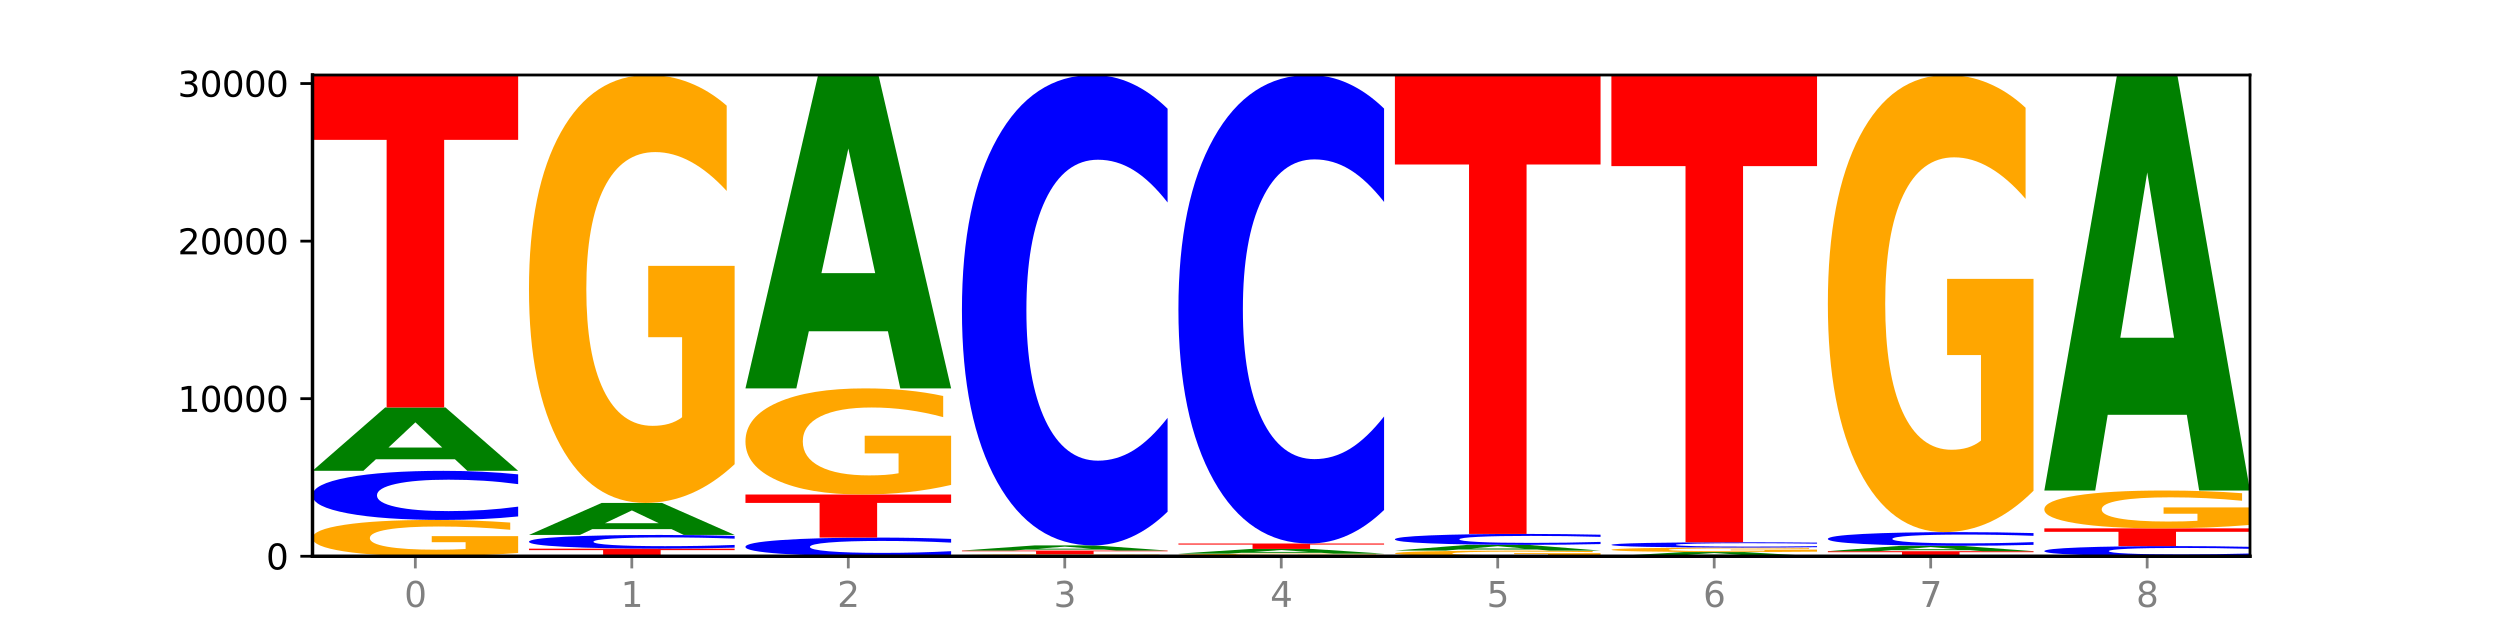 <?xml version="1.0" encoding="utf-8" standalone="no"?>
<!DOCTYPE svg PUBLIC "-//W3C//DTD SVG 1.1//EN"
  "http://www.w3.org/Graphics/SVG/1.1/DTD/svg11.dtd">
<svg xmlns:xlink="http://www.w3.org/1999/xlink" width="720pt" height="180pt" viewBox="0 0 720 180" xmlns="http://www.w3.org/2000/svg" version="1.1">
 <defs>
  <style type="text/css">*{stroke-linejoin: round; stroke-linecap: butt}</style>
 </defs>
 <g id="figure_1">
  <g id="patch_1">
   <path d="M 0 180 
L 720 180 
L 720 0 
L 0 0 
z
" style="fill: #ffffff"/>
  </g>
  <g id="axes_1">
   <g id="patch_2">
    <path d="M 90 160.2 
L 648 160.2 
L 648 21.6 
L 90 21.6 
z
" style="fill: #ffffff"/>
   </g>
   <g id="line2d_1">
    <path d="M 90 160.2 
L 648 160.2 
" clip-path="url(#p82d4795b1b)" style="fill: none; stroke: #000000; stroke-width: 0.5; stroke-linecap: square"/>
   </g>
   <g id="patch_3">
    <path d="M 149.229 159.254 
Q 143.256 159.727 136.831 159.965 
Q 130.406 160.2 123.557 160.2 
Q 108.079 160.2 99.04 158.792 
Q 90 157.385 90 154.978 
Q 90 152.543 99.199 151.146 
Q 108.411 149.749 124.433 149.749 
Q 130.605 149.749 136.26 149.939 
Q 141.928 150.127 146.946 150.498 
L 146.946 152.581 
Q 141.769 152.104 136.645 151.869 
Q 131.521 151.631 126.371 151.631 
Q 116.84 151.631 111.677 152.499 
Q 106.513 153.365 106.513 154.978 
Q 106.513 156.575 111.491 157.447 
Q 116.469 158.317 125.628 158.317 
Q 128.123 158.317 130.26 158.268 
Q 132.397 158.216 134.097 158.108 
L 134.097 156.152 
L 124.34 156.152 
L 124.34 154.41 
L 149.229 154.41 
L 149.229 159.254 
z
" clip-path="url(#p82d4795b1b)" style="fill: #ffa600"/>
   </g>
   <g id="patch_4">
    <path d="M 149.229 148.735 
Q 144.275 149.237 138.917 149.492 
Q 133.56 149.749 127.725 149.749 
Q 110.325 149.749 100.163 147.843 
Q 90 145.938 90 142.679 
Q 90 139.408 100.163 137.505 
Q 110.325 135.599 127.725 135.599 
Q 133.56 135.599 138.917 135.857 
Q 144.275 136.111 149.229 136.614 
L 149.229 139.434 
Q 144.23 138.768 139.38 138.458 
Q 134.53 138.148 129.173 138.148 
Q 119.562 138.148 114.056 139.355 
Q 108.564 140.56 108.564 142.679 
Q 108.564 144.789 114.056 145.996 
Q 119.562 147.2 129.173 147.2 
Q 134.53 147.2 139.38 146.89 
Q 144.23 146.578 149.229 145.911 
L 149.229 148.735 
z
" clip-path="url(#p82d4795b1b)" style="fill: #0000ff"/>
   </g>
   <g id="patch_5">
    <path d="M 131.028 132.276 
L 108.249 132.276 
L 104.653 135.599 
L 90 135.599 
L 110.926 117.357 
L 128.303 117.357 
L 149.229 135.599 
L 134.588 135.599 
L 131.028 132.276 
z
M 111.882 128.89 
L 127.359 128.89 
L 119.633 121.634 
L 111.882 128.89 
z
" clip-path="url(#p82d4795b1b)" style="fill: #008000"/>
   </g>
   <g id="patch_6">
    <path d="M 90 21.6 
L 149.229 21.6 
L 149.229 40.275 
L 127.92 40.275 
L 127.92 117.357 
L 111.35 117.357 
L 111.35 40.275 
L 90 40.275 
L 90 21.6 
z
" clip-path="url(#p82d4795b1b)" style="fill: #ff0000"/>
   </g>
   <g id="patch_7">
    <path d="M 152.346 158.008 
L 211.575 158.008 
L 211.575 158.436 
L 190.267 158.436 
L 190.267 160.2 
L 173.696 160.2 
L 173.696 158.436 
L 152.346 158.436 
L 152.346 158.008 
z
" clip-path="url(#p82d4795b1b)" style="fill: #ff0000"/>
   </g>
   <g id="patch_8">
    <path d="M 211.575 157.725 
Q 206.621 157.866 201.264 157.936 
Q 195.906 158.008 190.071 158.008 
Q 172.671 158.008 162.509 157.477 
Q 152.346 156.946 152.346 156.038 
Q 152.346 155.126 162.509 154.596 
Q 172.671 154.065 190.071 154.065 
Q 195.906 154.065 201.264 154.136 
Q 206.621 154.207 211.575 154.347 
L 211.575 155.133 
Q 206.576 154.948 201.726 154.861 
Q 196.876 154.775 191.519 154.775 
Q 181.909 154.775 176.402 155.111 
Q 170.91 155.447 170.91 156.038 
Q 170.91 156.626 176.402 156.962 
Q 181.909 157.298 191.519 157.298 
Q 196.876 157.298 201.726 157.211 
Q 206.576 157.124 211.575 156.939 
L 211.575 157.725 
z
" clip-path="url(#p82d4795b1b)" style="fill: #0000ff"/>
   </g>
   <g id="patch_9">
    <path d="M 193.374 152.385 
L 170.596 152.385 
L 166.999 154.065 
L 152.346 154.065 
L 173.272 144.843 
L 190.65 144.843 
L 211.575 154.065 
L 196.935 154.065 
L 193.374 152.385 
z
M 174.229 150.673 
L 189.705 150.673 
L 181.979 147.005 
L 174.229 150.673 
z
" clip-path="url(#p82d4795b1b)" style="fill: #008000"/>
   </g>
   <g id="patch_10">
    <path d="M 211.575 133.693 
Q 205.602 139.268 199.177 142.068 
Q 192.753 144.843 185.903 144.843 
Q 170.426 144.843 161.386 128.245 
Q 152.346 111.646 152.346 83.26 
Q 152.346 54.543 161.545 38.071 
Q 170.758 21.6 186.779 21.6 
Q 192.952 21.6 198.607 23.84 
Q 204.275 26.055 209.292 30.434 
L 209.292 55.001 
Q 204.115 49.375 198.992 46.6 
Q 193.868 43.8 188.717 43.8 
Q 179.187 43.8 174.023 54.034 
Q 168.859 64.243 168.859 83.26 
Q 168.859 102.099 173.837 112.384 
Q 178.815 122.644 187.974 122.644 
Q 190.47 122.644 192.607 122.058 
Q 194.744 121.447 196.443 120.174 
L 196.443 97.109 
L 186.686 97.109 
L 186.686 76.564 
L 211.575 76.564 
L 211.575 133.693 
z
" clip-path="url(#p82d4795b1b)" style="fill: #ffa600"/>
   </g>
   <g id="patch_11">
    <path d="M 273.922 159.815 
Q 268.967 160.006 263.61 160.102 
Q 258.253 160.2 252.418 160.2 
Q 235.018 160.2 224.855 159.476 
Q 214.693 158.751 214.693 157.513 
Q 214.693 156.27 224.855 155.547 
Q 235.018 154.822 252.418 154.822 
Q 258.253 154.822 263.61 154.92 
Q 268.967 155.017 273.922 155.208 
L 273.922 156.28 
Q 268.923 156.027 264.073 155.909 
Q 259.223 155.791 253.865 155.791 
Q 244.255 155.791 238.748 156.25 
Q 233.257 156.708 233.257 157.513 
Q 233.257 158.315 238.748 158.774 
Q 244.255 159.231 253.865 159.231 
Q 259.223 159.231 264.073 159.114 
Q 268.923 158.995 273.922 158.741 
L 273.922 159.815 
z
" clip-path="url(#p82d4795b1b)" style="fill: #0000ff"/>
   </g>
   <g id="patch_12">
    <path d="M 214.693 142.42 
L 273.922 142.42 
L 273.922 144.839 
L 252.613 144.839 
L 252.613 154.822 
L 236.043 154.822 
L 236.043 144.839 
L 214.693 144.839 
L 214.693 142.42 
z
" clip-path="url(#p82d4795b1b)" style="fill: #ff0000"/>
   </g>
   <g id="patch_13">
    <path d="M 273.922 139.654 
Q 267.948 141.037 261.524 141.732 
Q 255.099 142.42 248.25 142.42 
Q 232.772 142.42 223.732 138.303 
Q 214.693 134.186 214.693 127.146 
Q 214.693 120.023 223.892 115.937 
Q 233.104 111.852 249.126 111.852 
Q 255.298 111.852 260.953 112.408 
Q 266.621 112.957 271.639 114.043 
L 271.639 120.137 
Q 266.462 118.741 261.338 118.053 
Q 256.214 117.358 251.064 117.358 
Q 241.533 117.358 236.369 119.897 
Q 231.206 122.429 231.206 127.146 
Q 231.206 131.818 236.184 134.369 
Q 241.161 136.914 250.32 136.914 
Q 252.816 136.914 254.953 136.769 
Q 257.09 136.617 258.789 136.301 
L 258.789 130.581 
L 249.033 130.581 
L 249.033 125.485 
L 273.922 125.485 
L 273.922 139.654 
z
" clip-path="url(#p82d4795b1b)" style="fill: #ffa600"/>
   </g>
   <g id="patch_14">
    <path d="M 255.721 95.411 
L 232.942 95.411 
L 229.346 111.852 
L 214.693 111.852 
L 235.618 21.6 
L 252.996 21.6 
L 273.922 111.852 
L 259.281 111.852 
L 255.721 95.411 
z
M 236.575 78.66 
L 252.051 78.66 
L 244.325 42.761 
L 236.575 78.66 
z
" clip-path="url(#p82d4795b1b)" style="fill: #008000"/>
   </g>
   <g id="patch_15">
    <path d="M 336.268 160.149 
Q 330.295 160.175 323.87 160.187 
Q 317.445 160.2 310.596 160.2 
Q 295.118 160.2 286.079 160.124 
Q 277.039 160.048 277.039 159.919 
Q 277.039 159.788 286.238 159.712 
Q 295.45 159.637 311.472 159.637 
Q 317.645 159.637 323.299 159.648 
Q 328.967 159.658 333.985 159.678 
L 333.985 159.79 
Q 328.808 159.764 323.684 159.751 
Q 318.561 159.739 313.41 159.739 
Q 303.879 159.739 298.716 159.785 
Q 293.552 159.832 293.552 159.919 
Q 293.552 160.005 298.53 160.052 
Q 303.508 160.099 312.667 160.099 
Q 315.162 160.099 317.299 160.096 
Q 319.437 160.093 321.136 160.087 
L 321.136 159.982 
L 311.379 159.982 
L 311.379 159.888 
L 336.268 159.888 
L 336.268 160.149 
z
" clip-path="url(#p82d4795b1b)" style="fill: #ffa600"/>
   </g>
   <g id="patch_16">
    <path d="M 277.039 158.562 
L 336.268 158.562 
L 336.268 158.772 
L 314.959 158.772 
L 314.959 159.637 
L 298.389 159.637 
L 298.389 158.772 
L 277.039 158.772 
L 277.039 158.562 
z
" clip-path="url(#p82d4795b1b)" style="fill: #ff0000"/>
   </g>
   <g id="patch_17">
    <path d="M 318.067 158.291 
L 295.289 158.291 
L 291.692 158.562 
L 277.039 158.562 
L 297.965 157.078 
L 315.342 157.078 
L 336.268 158.562 
L 321.627 158.562 
L 318.067 158.291 
z
M 298.922 158.016 
L 314.398 158.016 
L 306.672 157.426 
L 298.922 158.016 
z
" clip-path="url(#p82d4795b1b)" style="fill: #008000"/>
   </g>
   <g id="patch_18">
    <path d="M 336.268 147.367 
Q 331.314 152.18 325.956 154.615 
Q 320.599 157.078 314.764 157.078 
Q 297.364 157.078 287.202 138.831 
Q 277.039 120.585 277.039 89.381 
Q 277.039 58.065 287.202 39.847 
Q 297.364 21.6 314.764 21.6 
Q 320.599 21.6 325.956 24.063 
Q 331.314 26.497 336.268 31.311 
L 336.268 58.317 
Q 331.269 51.936 326.419 48.97 
Q 321.569 46.003 316.212 46.003 
Q 306.601 46.003 301.095 57.561 
Q 295.603 69.091 295.603 89.381 
Q 295.603 109.586 301.095 121.144 
Q 306.601 132.674 316.212 132.674 
Q 321.569 132.674 326.419 129.708 
Q 331.269 126.714 336.268 120.333 
L 336.268 147.367 
z
" clip-path="url(#p82d4795b1b)" style="fill: #0000ff"/>
   </g>
   <g id="patch_19">
    <path d="M 398.615 160.132 
Q 392.641 160.166 386.217 160.183 
Q 379.792 160.2 372.942 160.2 
Q 357.465 160.2 348.425 160.099 
Q 339.385 159.997 339.385 159.824 
Q 339.385 159.648 348.584 159.547 
Q 357.797 159.447 373.818 159.447 
Q 379.991 159.447 385.646 159.46 
Q 391.314 159.474 396.331 159.501 
L 396.331 159.651 
Q 391.154 159.616 386.031 159.599 
Q 380.907 159.582 375.757 159.582 
Q 366.226 159.582 361.062 159.645 
Q 355.898 159.707 355.898 159.824 
Q 355.898 159.939 360.876 160.002 
Q 365.854 160.064 375.013 160.064 
Q 377.509 160.064 379.646 160.061 
Q 381.783 160.057 383.482 160.049 
L 383.482 159.908 
L 373.726 159.908 
L 373.726 159.783 
L 398.615 159.783 
L 398.615 160.132 
z
" clip-path="url(#p82d4795b1b)" style="fill: #ffa600"/>
   </g>
   <g id="patch_20">
    <path d="M 380.413 159.2 
L 357.635 159.2 
L 354.038 159.447 
L 339.385 159.447 
L 360.311 158.09 
L 377.689 158.09 
L 398.615 159.447 
L 383.974 159.447 
L 380.413 159.2 
z
M 361.268 158.948 
L 376.744 158.948 
L 369.018 158.408 
L 361.268 158.948 
z
" clip-path="url(#p82d4795b1b)" style="fill: #008000"/>
   </g>
   <g id="patch_21">
    <path d="M 339.385 156.533 
L 398.615 156.533 
L 398.615 156.837 
L 377.306 156.837 
L 377.306 158.09 
L 360.735 158.09 
L 360.735 156.837 
L 339.385 156.837 
L 339.385 156.533 
z
" clip-path="url(#p82d4795b1b)" style="fill: #ff0000"/>
   </g>
   <g id="patch_22">
    <path d="M 398.615 146.861 
Q 393.66 151.656 388.303 154.08 
Q 382.945 156.533 377.111 156.533 
Q 359.71 156.533 349.548 138.36 
Q 339.385 120.187 339.385 89.108 
Q 339.385 57.919 349.548 39.773 
Q 359.71 21.6 377.111 21.6 
Q 382.945 21.6 388.303 24.053 
Q 393.66 26.478 398.615 31.272 
L 398.615 58.169 
Q 393.615 51.814 388.765 48.86 
Q 383.915 45.905 378.558 45.905 
Q 368.948 45.905 363.441 57.417 
Q 357.95 68.901 357.95 89.108 
Q 357.95 109.233 363.441 120.744 
Q 368.948 132.228 378.558 132.228 
Q 383.915 132.228 388.765 129.273 
Q 393.615 126.291 398.615 119.936 
L 398.615 146.861 
z
" clip-path="url(#p82d4795b1b)" style="fill: #0000ff"/>
   </g>
   <g id="patch_23">
    <path d="M 460.961 160.053 
Q 454.988 160.126 448.563 160.163 
Q 442.138 160.2 435.289 160.2 
Q 419.811 160.2 410.772 159.981 
Q 401.732 159.761 401.732 159.386 
Q 401.732 159.006 410.931 158.789 
Q 420.143 158.571 436.165 158.571 
Q 442.337 158.571 447.992 158.6 
Q 453.66 158.63 458.678 158.688 
L 458.678 159.012 
Q 453.501 158.938 448.377 158.901 
Q 443.253 158.864 438.103 158.864 
Q 428.572 158.864 423.408 159 
Q 418.245 159.135 418.245 159.386 
Q 418.245 159.635 423.223 159.771 
Q 428.2 159.907 437.36 159.907 
Q 439.855 159.907 441.992 159.899 
Q 444.129 159.891 445.828 159.874 
L 445.828 159.569 
L 436.072 159.569 
L 436.072 159.297 
L 460.961 159.297 
L 460.961 160.053 
z
" clip-path="url(#p82d4795b1b)" style="fill: #ffa600"/>
   </g>
   <g id="patch_24">
    <path d="M 442.76 158.27 
L 419.981 158.27 
L 416.385 158.571 
L 401.732 158.571 
L 422.658 156.919 
L 440.035 156.919 
L 460.961 158.571 
L 446.32 158.571 
L 442.76 158.27 
z
M 423.614 157.963 
L 439.091 157.963 
L 431.365 157.306 
L 423.614 157.963 
z
" clip-path="url(#p82d4795b1b)" style="fill: #008000"/>
   </g>
   <g id="patch_25">
    <path d="M 460.961 156.693 
Q 456.006 156.805 450.649 156.862 
Q 445.292 156.919 439.457 156.919 
Q 422.057 156.919 411.894 156.495 
Q 401.732 156.071 401.732 155.345 
Q 401.732 154.617 411.894 154.194 
Q 422.057 153.77 439.457 153.77 
Q 445.292 153.77 450.649 153.827 
Q 456.006 153.883 460.961 153.995 
L 460.961 154.623 
Q 455.962 154.475 451.112 154.406 
Q 446.262 154.337 440.904 154.337 
Q 431.294 154.337 425.788 154.606 
Q 420.296 154.874 420.296 155.345 
Q 420.296 155.815 425.788 156.084 
Q 431.294 156.352 440.904 156.352 
Q 446.262 156.352 451.112 156.283 
Q 455.962 156.213 460.961 156.065 
L 460.961 156.693 
z
" clip-path="url(#p82d4795b1b)" style="fill: #0000ff"/>
   </g>
   <g id="patch_26">
    <path d="M 401.732 21.6 
L 460.961 21.6 
L 460.961 47.377 
L 439.652 47.377 
L 439.652 153.77 
L 423.082 153.77 
L 423.082 47.377 
L 401.732 47.377 
L 401.732 21.6 
z
" clip-path="url(#p82d4795b1b)" style="fill: #ff0000"/>
   </g>
   <g id="patch_27">
    <path d="M 505.106 159.98 
L 482.328 159.98 
L 478.731 160.2 
L 464.078 160.2 
L 485.004 158.993 
L 502.382 158.993 
L 523.307 160.2 
L 508.667 160.2 
L 505.106 159.98 
z
M 485.961 159.756 
L 501.437 159.756 
L 493.711 159.276 
L 485.961 159.756 
z
" clip-path="url(#p82d4795b1b)" style="fill: #008000"/>
   </g>
   <g id="patch_28">
    <path d="M 523.307 158.876 
Q 517.334 158.934 510.909 158.964 
Q 504.485 158.993 497.635 158.993 
Q 482.158 158.993 473.118 158.819 
Q 464.078 158.645 464.078 158.347 
Q 464.078 158.045 473.277 157.872 
Q 482.489 157.7 498.511 157.7 
Q 504.684 157.7 510.338 157.723 
Q 516.007 157.746 521.024 157.792 
L 521.024 158.05 
Q 515.847 157.991 510.723 157.962 
Q 505.6 157.933 500.449 157.933 
Q 490.918 157.933 485.755 158.04 
Q 480.591 158.147 480.591 158.347 
Q 480.591 158.544 485.569 158.652 
Q 490.547 158.76 499.706 158.76 
Q 502.201 158.76 504.339 158.754 
Q 506.476 158.747 508.175 158.734 
L 508.175 158.492 
L 498.418 158.492 
L 498.418 158.276 
L 523.307 158.276 
L 523.307 158.876 
z
" clip-path="url(#p82d4795b1b)" style="fill: #ffa600"/>
   </g>
   <g id="patch_29">
    <path d="M 523.307 157.59 
Q 518.353 157.644 512.996 157.672 
Q 507.638 157.7 501.803 157.7 
Q 484.403 157.7 474.241 157.493 
Q 464.078 157.286 464.078 156.933 
Q 464.078 156.579 474.241 156.372 
Q 484.403 156.166 501.803 156.166 
Q 507.638 156.166 512.996 156.194 
Q 518.353 156.221 523.307 156.276 
L 523.307 156.581 
Q 518.308 156.509 513.458 156.476 
Q 508.608 156.442 503.251 156.442 
Q 493.641 156.442 488.134 156.573 
Q 482.642 156.703 482.642 156.933 
Q 482.642 157.162 488.134 157.293 
Q 493.641 157.423 503.251 157.423 
Q 508.608 157.423 513.458 157.39 
Q 518.308 157.356 523.307 157.284 
L 523.307 157.59 
z
" clip-path="url(#p82d4795b1b)" style="fill: #0000ff"/>
   </g>
   <g id="patch_30">
    <path d="M 464.078 21.6 
L 523.307 21.6 
L 523.307 47.844 
L 501.999 47.844 
L 501.999 156.166 
L 485.428 156.166 
L 485.428 47.844 
L 464.078 47.844 
L 464.078 21.6 
z
" clip-path="url(#p82d4795b1b)" style="fill: #ff0000"/>
   </g>
   <g id="patch_31">
    <path d="M 526.425 158.739 
L 585.654 158.739 
L 585.654 159.024 
L 564.345 159.024 
L 564.345 160.2 
L 547.775 160.2 
L 547.775 159.024 
L 526.425 159.024 
L 526.425 158.739 
z
" clip-path="url(#p82d4795b1b)" style="fill: #ff0000"/>
   </g>
   <g id="patch_32">
    <path d="M 567.453 158.458 
L 544.674 158.458 
L 541.077 158.739 
L 526.425 158.739 
L 547.35 157.196 
L 564.728 157.196 
L 585.654 158.739 
L 571.013 158.739 
L 567.453 158.458 
z
M 548.307 158.171 
L 563.783 158.171 
L 556.057 157.558 
L 548.307 158.171 
z
" clip-path="url(#p82d4795b1b)" style="fill: #008000"/>
   </g>
   <g id="patch_33">
    <path d="M 585.654 156.913 
Q 580.699 157.053 575.342 157.124 
Q 569.985 157.196 564.15 157.196 
Q 546.75 157.196 536.587 156.664 
Q 526.425 156.132 526.425 155.223 
Q 526.425 154.31 536.587 153.78 
Q 546.75 153.248 564.15 153.248 
Q 569.985 153.248 575.342 153.32 
Q 580.699 153.39 585.654 153.531 
L 585.654 154.318 
Q 580.654 154.132 575.805 154.045 
Q 570.955 153.959 565.597 153.959 
Q 555.987 153.959 550.48 154.296 
Q 544.989 154.632 544.989 155.223 
Q 544.989 155.812 550.48 156.149 
Q 555.987 156.485 565.597 156.485 
Q 570.955 156.485 575.805 156.398 
Q 580.654 156.311 585.654 156.125 
L 585.654 156.913 
z
" clip-path="url(#p82d4795b1b)" style="fill: #0000ff"/>
   </g>
   <g id="patch_34">
    <path d="M 585.654 141.337 
Q 579.68 147.292 573.256 150.284 
Q 566.831 153.248 559.982 153.248 
Q 544.504 153.248 535.464 135.517 
Q 526.425 117.786 526.425 87.465 
Q 526.425 56.789 535.624 39.195 
Q 544.836 21.6 560.858 21.6 
Q 567.03 21.6 572.685 23.993 
Q 578.353 26.359 583.37 31.036 
L 583.37 57.279 
Q 578.194 51.269 573.07 48.305 
Q 567.946 45.313 562.796 45.313 
Q 553.265 45.313 548.101 56.246 
Q 542.938 67.151 542.938 87.465 
Q 542.938 107.588 547.915 118.575 
Q 552.893 129.534 562.052 129.534 
Q 564.548 129.534 566.685 128.909 
Q 568.822 128.256 570.521 126.896 
L 570.521 102.258 
L 560.765 102.258 
L 560.765 80.313 
L 585.654 80.313 
L 585.654 141.337 
z
" clip-path="url(#p82d4795b1b)" style="fill: #ffa600"/>
   </g>
   <g id="patch_35">
    <path d="M 648 159.99 
Q 643.046 160.094 637.688 160.147 
Q 632.331 160.2 626.496 160.2 
Q 609.096 160.2 598.933 159.806 
Q 588.771 159.412 588.771 158.737 
Q 588.771 158.061 598.933 157.667 
Q 609.096 157.273 626.496 157.273 
Q 632.331 157.273 637.688 157.326 
Q 643.046 157.379 648 157.483 
L 648 158.066 
Q 643.001 157.928 638.151 157.864 
Q 633.301 157.8 627.944 157.8 
Q 618.333 157.8 612.827 158.05 
Q 607.335 158.299 607.335 158.737 
Q 607.335 159.174 612.827 159.424 
Q 618.333 159.673 627.944 159.673 
Q 633.301 159.673 638.151 159.609 
Q 643.001 159.544 648 159.406 
L 648 159.99 
z
" clip-path="url(#p82d4795b1b)" style="fill: #0000ff"/>
   </g>
   <g id="patch_36">
    <path d="M 588.771 152.168 
L 648 152.168 
L 648 153.163 
L 626.691 153.163 
L 626.691 157.273 
L 610.121 157.273 
L 610.121 153.163 
L 588.771 153.163 
L 588.771 152.168 
z
" clip-path="url(#p82d4795b1b)" style="fill: #ff0000"/>
   </g>
   <g id="patch_37">
    <path d="M 648 151.181 
Q 642.027 151.675 635.602 151.922 
Q 629.177 152.168 622.328 152.168 
Q 606.85 152.168 597.811 150.7 
Q 588.771 149.232 588.771 146.721 
Q 588.771 144.181 597.97 142.724 
Q 607.182 141.267 623.204 141.267 
Q 629.376 141.267 635.031 141.466 
Q 640.699 141.661 645.717 142.049 
L 645.717 144.222 
Q 640.54 143.724 635.416 143.479 
Q 630.292 143.231 625.142 143.231 
Q 615.611 143.231 610.448 144.136 
Q 605.284 145.039 605.284 146.721 
Q 605.284 148.387 610.262 149.297 
Q 615.24 150.204 624.399 150.204 
Q 626.894 150.204 629.031 150.152 
Q 631.168 150.098 632.868 149.986 
L 632.868 147.946 
L 623.111 147.946 
L 623.111 146.129 
L 648 146.129 
L 648 151.181 
z
" clip-path="url(#p82d4795b1b)" style="fill: #ffa600"/>
   </g>
   <g id="patch_38">
    <path d="M 629.799 119.468 
L 607.02 119.468 
L 603.424 141.267 
L 588.771 141.267 
L 609.697 21.6 
L 627.074 21.6 
L 648 141.267 
L 633.359 141.267 
L 629.799 119.468 
z
M 610.653 97.258 
L 626.13 97.258 
L 618.404 49.657 
L 610.653 97.258 
z
" clip-path="url(#p82d4795b1b)" style="fill: #008000"/>
   </g>
   <g id="matplotlib.axis_1">
    <g id="xtick_1">
     <g id="line2d_2">
      <defs>
       <path id="m69aa9318e3" d="M 0 0 
L 0 3.5 
" style="stroke: #808080; stroke-width: 0.8"/>
      </defs>
      <g>
       <use xlink:href="#m69aa9318e3" x="119.615" y="160.2" style="fill: #808080; stroke: #808080; stroke-width: 0.8"/>
      </g>
     </g>
     <g id="text_1">
      <!-- 0 -->
      <g style="fill: #808080" transform="translate(116.433 174.798) scale(0.1 -0.1)">
       <defs>
        <path id="DejaVuSans-30" d="M 2034 4250 
Q 1547 4250 1301 3770 
Q 1056 3291 1056 2328 
Q 1056 1369 1301 889 
Q 1547 409 2034 409 
Q 2525 409 2770 889 
Q 3016 1369 3016 2328 
Q 3016 3291 2770 3770 
Q 2525 4250 2034 4250 
z
M 2034 4750 
Q 2819 4750 3233 4129 
Q 3647 3509 3647 2328 
Q 3647 1150 3233 529 
Q 2819 -91 2034 -91 
Q 1250 -91 836 529 
Q 422 1150 422 2328 
Q 422 3509 836 4129 
Q 1250 4750 2034 4750 
z
" transform="scale(0.016)"/>
       </defs>
       <use xlink:href="#DejaVuSans-30"/>
      </g>
     </g>
    </g>
    <g id="xtick_2">
     <g id="line2d_3">
      <g>
       <use xlink:href="#m69aa9318e3" x="181.961" y="160.2" style="fill: #808080; stroke: #808080; stroke-width: 0.8"/>
      </g>
     </g>
     <g id="text_2">
      <!-- 1 -->
      <g style="fill: #808080" transform="translate(178.78 174.798) scale(0.1 -0.1)">
       <defs>
        <path id="DejaVuSans-31" d="M 794 531 
L 1825 531 
L 1825 4091 
L 703 3866 
L 703 4441 
L 1819 4666 
L 2450 4666 
L 2450 531 
L 3481 531 
L 3481 0 
L 794 0 
L 794 531 
z
" transform="scale(0.016)"/>
       </defs>
       <use xlink:href="#DejaVuSans-31"/>
      </g>
     </g>
    </g>
    <g id="xtick_3">
     <g id="line2d_4">
      <g>
       <use xlink:href="#m69aa9318e3" x="244.307" y="160.2" style="fill: #808080; stroke: #808080; stroke-width: 0.8"/>
      </g>
     </g>
     <g id="text_3">
      <!-- 2 -->
      <g style="fill: #808080" transform="translate(241.126 174.798) scale(0.1 -0.1)">
       <defs>
        <path id="DejaVuSans-32" d="M 1228 531 
L 3431 531 
L 3431 0 
L 469 0 
L 469 531 
Q 828 903 1448 1529 
Q 2069 2156 2228 2338 
Q 2531 2678 2651 2914 
Q 2772 3150 2772 3378 
Q 2772 3750 2511 3984 
Q 2250 4219 1831 4219 
Q 1534 4219 1204 4116 
Q 875 4013 500 3803 
L 500 4441 
Q 881 4594 1212 4672 
Q 1544 4750 1819 4750 
Q 2544 4750 2975 4387 
Q 3406 4025 3406 3419 
Q 3406 3131 3298 2873 
Q 3191 2616 2906 2266 
Q 2828 2175 2409 1742 
Q 1991 1309 1228 531 
z
" transform="scale(0.016)"/>
       </defs>
       <use xlink:href="#DejaVuSans-32"/>
      </g>
     </g>
    </g>
    <g id="xtick_4">
     <g id="line2d_5">
      <g>
       <use xlink:href="#m69aa9318e3" x="306.654" y="160.2" style="fill: #808080; stroke: #808080; stroke-width: 0.8"/>
      </g>
     </g>
     <g id="text_4">
      <!-- 3 -->
      <g style="fill: #808080" transform="translate(303.472 174.798) scale(0.1 -0.1)">
       <defs>
        <path id="DejaVuSans-33" d="M 2597 2516 
Q 3050 2419 3304 2112 
Q 3559 1806 3559 1356 
Q 3559 666 3084 287 
Q 2609 -91 1734 -91 
Q 1441 -91 1130 -33 
Q 819 25 488 141 
L 488 750 
Q 750 597 1062 519 
Q 1375 441 1716 441 
Q 2309 441 2620 675 
Q 2931 909 2931 1356 
Q 2931 1769 2642 2001 
Q 2353 2234 1838 2234 
L 1294 2234 
L 1294 2753 
L 1863 2753 
Q 2328 2753 2575 2939 
Q 2822 3125 2822 3475 
Q 2822 3834 2567 4026 
Q 2313 4219 1838 4219 
Q 1578 4219 1281 4162 
Q 984 4106 628 3988 
L 628 4550 
Q 988 4650 1302 4700 
Q 1616 4750 1894 4750 
Q 2613 4750 3031 4423 
Q 3450 4097 3450 3541 
Q 3450 3153 3228 2886 
Q 3006 2619 2597 2516 
z
" transform="scale(0.016)"/>
       </defs>
       <use xlink:href="#DejaVuSans-33"/>
      </g>
     </g>
    </g>
    <g id="xtick_5">
     <g id="line2d_6">
      <g>
       <use xlink:href="#m69aa9318e3" x="369" y="160.2" style="fill: #808080; stroke: #808080; stroke-width: 0.8"/>
      </g>
     </g>
     <g id="text_5">
      <!-- 4 -->
      <g style="fill: #808080" transform="translate(365.819 174.798) scale(0.1 -0.1)">
       <defs>
        <path id="DejaVuSans-34" d="M 2419 4116 
L 825 1625 
L 2419 1625 
L 2419 4116 
z
M 2253 4666 
L 3047 4666 
L 3047 1625 
L 3713 1625 
L 3713 1100 
L 3047 1100 
L 3047 0 
L 2419 0 
L 2419 1100 
L 313 1100 
L 313 1709 
L 2253 4666 
z
" transform="scale(0.016)"/>
       </defs>
       <use xlink:href="#DejaVuSans-34"/>
      </g>
     </g>
    </g>
    <g id="xtick_6">
     <g id="line2d_7">
      <g>
       <use xlink:href="#m69aa9318e3" x="431.346" y="160.2" style="fill: #808080; stroke: #808080; stroke-width: 0.8"/>
      </g>
     </g>
     <g id="text_6">
      <!-- 5 -->
      <g style="fill: #808080" transform="translate(428.165 174.798) scale(0.1 -0.1)">
       <defs>
        <path id="DejaVuSans-35" d="M 691 4666 
L 3169 4666 
L 3169 4134 
L 1269 4134 
L 1269 2991 
Q 1406 3038 1543 3061 
Q 1681 3084 1819 3084 
Q 2600 3084 3056 2656 
Q 3513 2228 3513 1497 
Q 3513 744 3044 326 
Q 2575 -91 1722 -91 
Q 1428 -91 1123 -41 
Q 819 9 494 109 
L 494 744 
Q 775 591 1075 516 
Q 1375 441 1709 441 
Q 2250 441 2565 725 
Q 2881 1009 2881 1497 
Q 2881 1984 2565 2268 
Q 2250 2553 1709 2553 
Q 1456 2553 1204 2497 
Q 953 2441 691 2322 
L 691 4666 
z
" transform="scale(0.016)"/>
       </defs>
       <use xlink:href="#DejaVuSans-35"/>
      </g>
     </g>
    </g>
    <g id="xtick_7">
     <g id="line2d_8">
      <g>
       <use xlink:href="#m69aa9318e3" x="493.693" y="160.2" style="fill: #808080; stroke: #808080; stroke-width: 0.8"/>
      </g>
     </g>
     <g id="text_7">
      <!-- 6 -->
      <g style="fill: #808080" transform="translate(490.511 174.798) scale(0.1 -0.1)">
       <defs>
        <path id="DejaVuSans-36" d="M 2113 2584 
Q 1688 2584 1439 2293 
Q 1191 2003 1191 1497 
Q 1191 994 1439 701 
Q 1688 409 2113 409 
Q 2538 409 2786 701 
Q 3034 994 3034 1497 
Q 3034 2003 2786 2293 
Q 2538 2584 2113 2584 
z
M 3366 4563 
L 3366 3988 
Q 3128 4100 2886 4159 
Q 2644 4219 2406 4219 
Q 1781 4219 1451 3797 
Q 1122 3375 1075 2522 
Q 1259 2794 1537 2939 
Q 1816 3084 2150 3084 
Q 2853 3084 3261 2657 
Q 3669 2231 3669 1497 
Q 3669 778 3244 343 
Q 2819 -91 2113 -91 
Q 1303 -91 875 529 
Q 447 1150 447 2328 
Q 447 3434 972 4092 
Q 1497 4750 2381 4750 
Q 2619 4750 2861 4703 
Q 3103 4656 3366 4563 
z
" transform="scale(0.016)"/>
       </defs>
       <use xlink:href="#DejaVuSans-36"/>
      </g>
     </g>
    </g>
    <g id="xtick_8">
     <g id="line2d_9">
      <g>
       <use xlink:href="#m69aa9318e3" x="556.039" y="160.2" style="fill: #808080; stroke: #808080; stroke-width: 0.8"/>
      </g>
     </g>
     <g id="text_8">
      <!-- 7 -->
      <g style="fill: #808080" transform="translate(552.858 174.798) scale(0.1 -0.1)">
       <defs>
        <path id="DejaVuSans-37" d="M 525 4666 
L 3525 4666 
L 3525 4397 
L 1831 0 
L 1172 0 
L 2766 4134 
L 525 4134 
L 525 4666 
z
" transform="scale(0.016)"/>
       </defs>
       <use xlink:href="#DejaVuSans-37"/>
      </g>
     </g>
    </g>
    <g id="xtick_9">
     <g id="line2d_10">
      <g>
       <use xlink:href="#m69aa9318e3" x="618.385" y="160.2" style="fill: #808080; stroke: #808080; stroke-width: 0.8"/>
      </g>
     </g>
     <g id="text_9">
      <!-- 8 -->
      <g style="fill: #808080" transform="translate(615.204 174.798) scale(0.1 -0.1)">
       <defs>
        <path id="DejaVuSans-38" d="M 2034 2216 
Q 1584 2216 1326 1975 
Q 1069 1734 1069 1313 
Q 1069 891 1326 650 
Q 1584 409 2034 409 
Q 2484 409 2743 651 
Q 3003 894 3003 1313 
Q 3003 1734 2745 1975 
Q 2488 2216 2034 2216 
z
M 1403 2484 
Q 997 2584 770 2862 
Q 544 3141 544 3541 
Q 544 4100 942 4425 
Q 1341 4750 2034 4750 
Q 2731 4750 3128 4425 
Q 3525 4100 3525 3541 
Q 3525 3141 3298 2862 
Q 3072 2584 2669 2484 
Q 3125 2378 3379 2068 
Q 3634 1759 3634 1313 
Q 3634 634 3220 271 
Q 2806 -91 2034 -91 
Q 1263 -91 848 271 
Q 434 634 434 1313 
Q 434 1759 690 2068 
Q 947 2378 1403 2484 
z
M 1172 3481 
Q 1172 3119 1398 2916 
Q 1625 2713 2034 2713 
Q 2441 2713 2670 2916 
Q 2900 3119 2900 3481 
Q 2900 3844 2670 4047 
Q 2441 4250 2034 4250 
Q 1625 4250 1398 4047 
Q 1172 3844 1172 3481 
z
" transform="scale(0.016)"/>
       </defs>
       <use xlink:href="#DejaVuSans-38"/>
      </g>
     </g>
    </g>
   </g>
   <g id="matplotlib.axis_2">
    <g id="ytick_1">
     <g id="line2d_11">
      <defs>
       <path id="md677c067d0" d="M 0 0 
L -3.5 0 
" style="stroke: #000000; stroke-width: 0.8"/>
      </defs>
      <g>
       <use xlink:href="#md677c067d0" x="90" y="160.2" style="stroke: #000000; stroke-width: 0.8"/>
      </g>
     </g>
     <g id="text_10">
      <!-- 0 -->
      <g transform="translate(76.638 163.999) scale(0.1 -0.1)">
       <use xlink:href="#DejaVuSans-30"/>
      </g>
     </g>
    </g>
    <g id="ytick_2">
     <g id="line2d_12">
      <g>
       <use xlink:href="#md677c067d0" x="90" y="114.82" style="stroke: #000000; stroke-width: 0.8"/>
      </g>
     </g>
     <g id="text_11">
      <!-- 10000 -->
      <g transform="translate(51.188 118.619) scale(0.1 -0.1)">
       <use xlink:href="#DejaVuSans-31"/>
       <use xlink:href="#DejaVuSans-30" x="63.623"/>
       <use xlink:href="#DejaVuSans-30" x="127.246"/>
       <use xlink:href="#DejaVuSans-30" x="190.869"/>
       <use xlink:href="#DejaVuSans-30" x="254.492"/>
      </g>
     </g>
    </g>
    <g id="ytick_3">
     <g id="line2d_13">
      <g>
       <use xlink:href="#md677c067d0" x="90" y="69.44" style="stroke: #000000; stroke-width: 0.8"/>
      </g>
     </g>
     <g id="text_12">
      <!-- 20000 -->
      <g transform="translate(51.188 73.239) scale(0.1 -0.1)">
       <use xlink:href="#DejaVuSans-32"/>
       <use xlink:href="#DejaVuSans-30" x="63.623"/>
       <use xlink:href="#DejaVuSans-30" x="127.246"/>
       <use xlink:href="#DejaVuSans-30" x="190.869"/>
       <use xlink:href="#DejaVuSans-30" x="254.492"/>
      </g>
     </g>
    </g>
    <g id="ytick_4">
     <g id="line2d_14">
      <g>
       <use xlink:href="#md677c067d0" x="90" y="24.06" style="stroke: #000000; stroke-width: 0.8"/>
      </g>
     </g>
     <g id="text_13">
      <!-- 30000 -->
      <g transform="translate(51.188 27.859) scale(0.1 -0.1)">
       <use xlink:href="#DejaVuSans-33"/>
       <use xlink:href="#DejaVuSans-30" x="63.623"/>
       <use xlink:href="#DejaVuSans-30" x="127.246"/>
       <use xlink:href="#DejaVuSans-30" x="190.869"/>
       <use xlink:href="#DejaVuSans-30" x="254.492"/>
      </g>
     </g>
    </g>
   </g>
   <g id="patch_39">
    <path d="M 90 160.2 
L 90 21.6 
" style="fill: none; stroke: #000000; stroke-linejoin: miter; stroke-linecap: square"/>
   </g>
   <g id="patch_40">
    <path d="M 648 160.2 
L 648 21.6 
" style="fill: none; stroke: #000000; stroke-width: 0.8; stroke-linejoin: miter; stroke-linecap: square"/>
   </g>
   <g id="patch_41">
    <path d="M 90 160.2 
L 648 160.2 
" style="fill: none; stroke: #000000; stroke-linejoin: miter; stroke-linecap: square"/>
   </g>
   <g id="patch_42">
    <path d="M 90 21.6 
L 648 21.6 
" style="fill: none; stroke: #000000; stroke-width: 0.8; stroke-linejoin: miter; stroke-linecap: square"/>
   </g>
  </g>
 </g>
 <defs>
  <clipPath id="p82d4795b1b">
   <rect x="90" y="21.6" width="558" height="138.6"/>
  </clipPath>
 </defs>
</svg>
